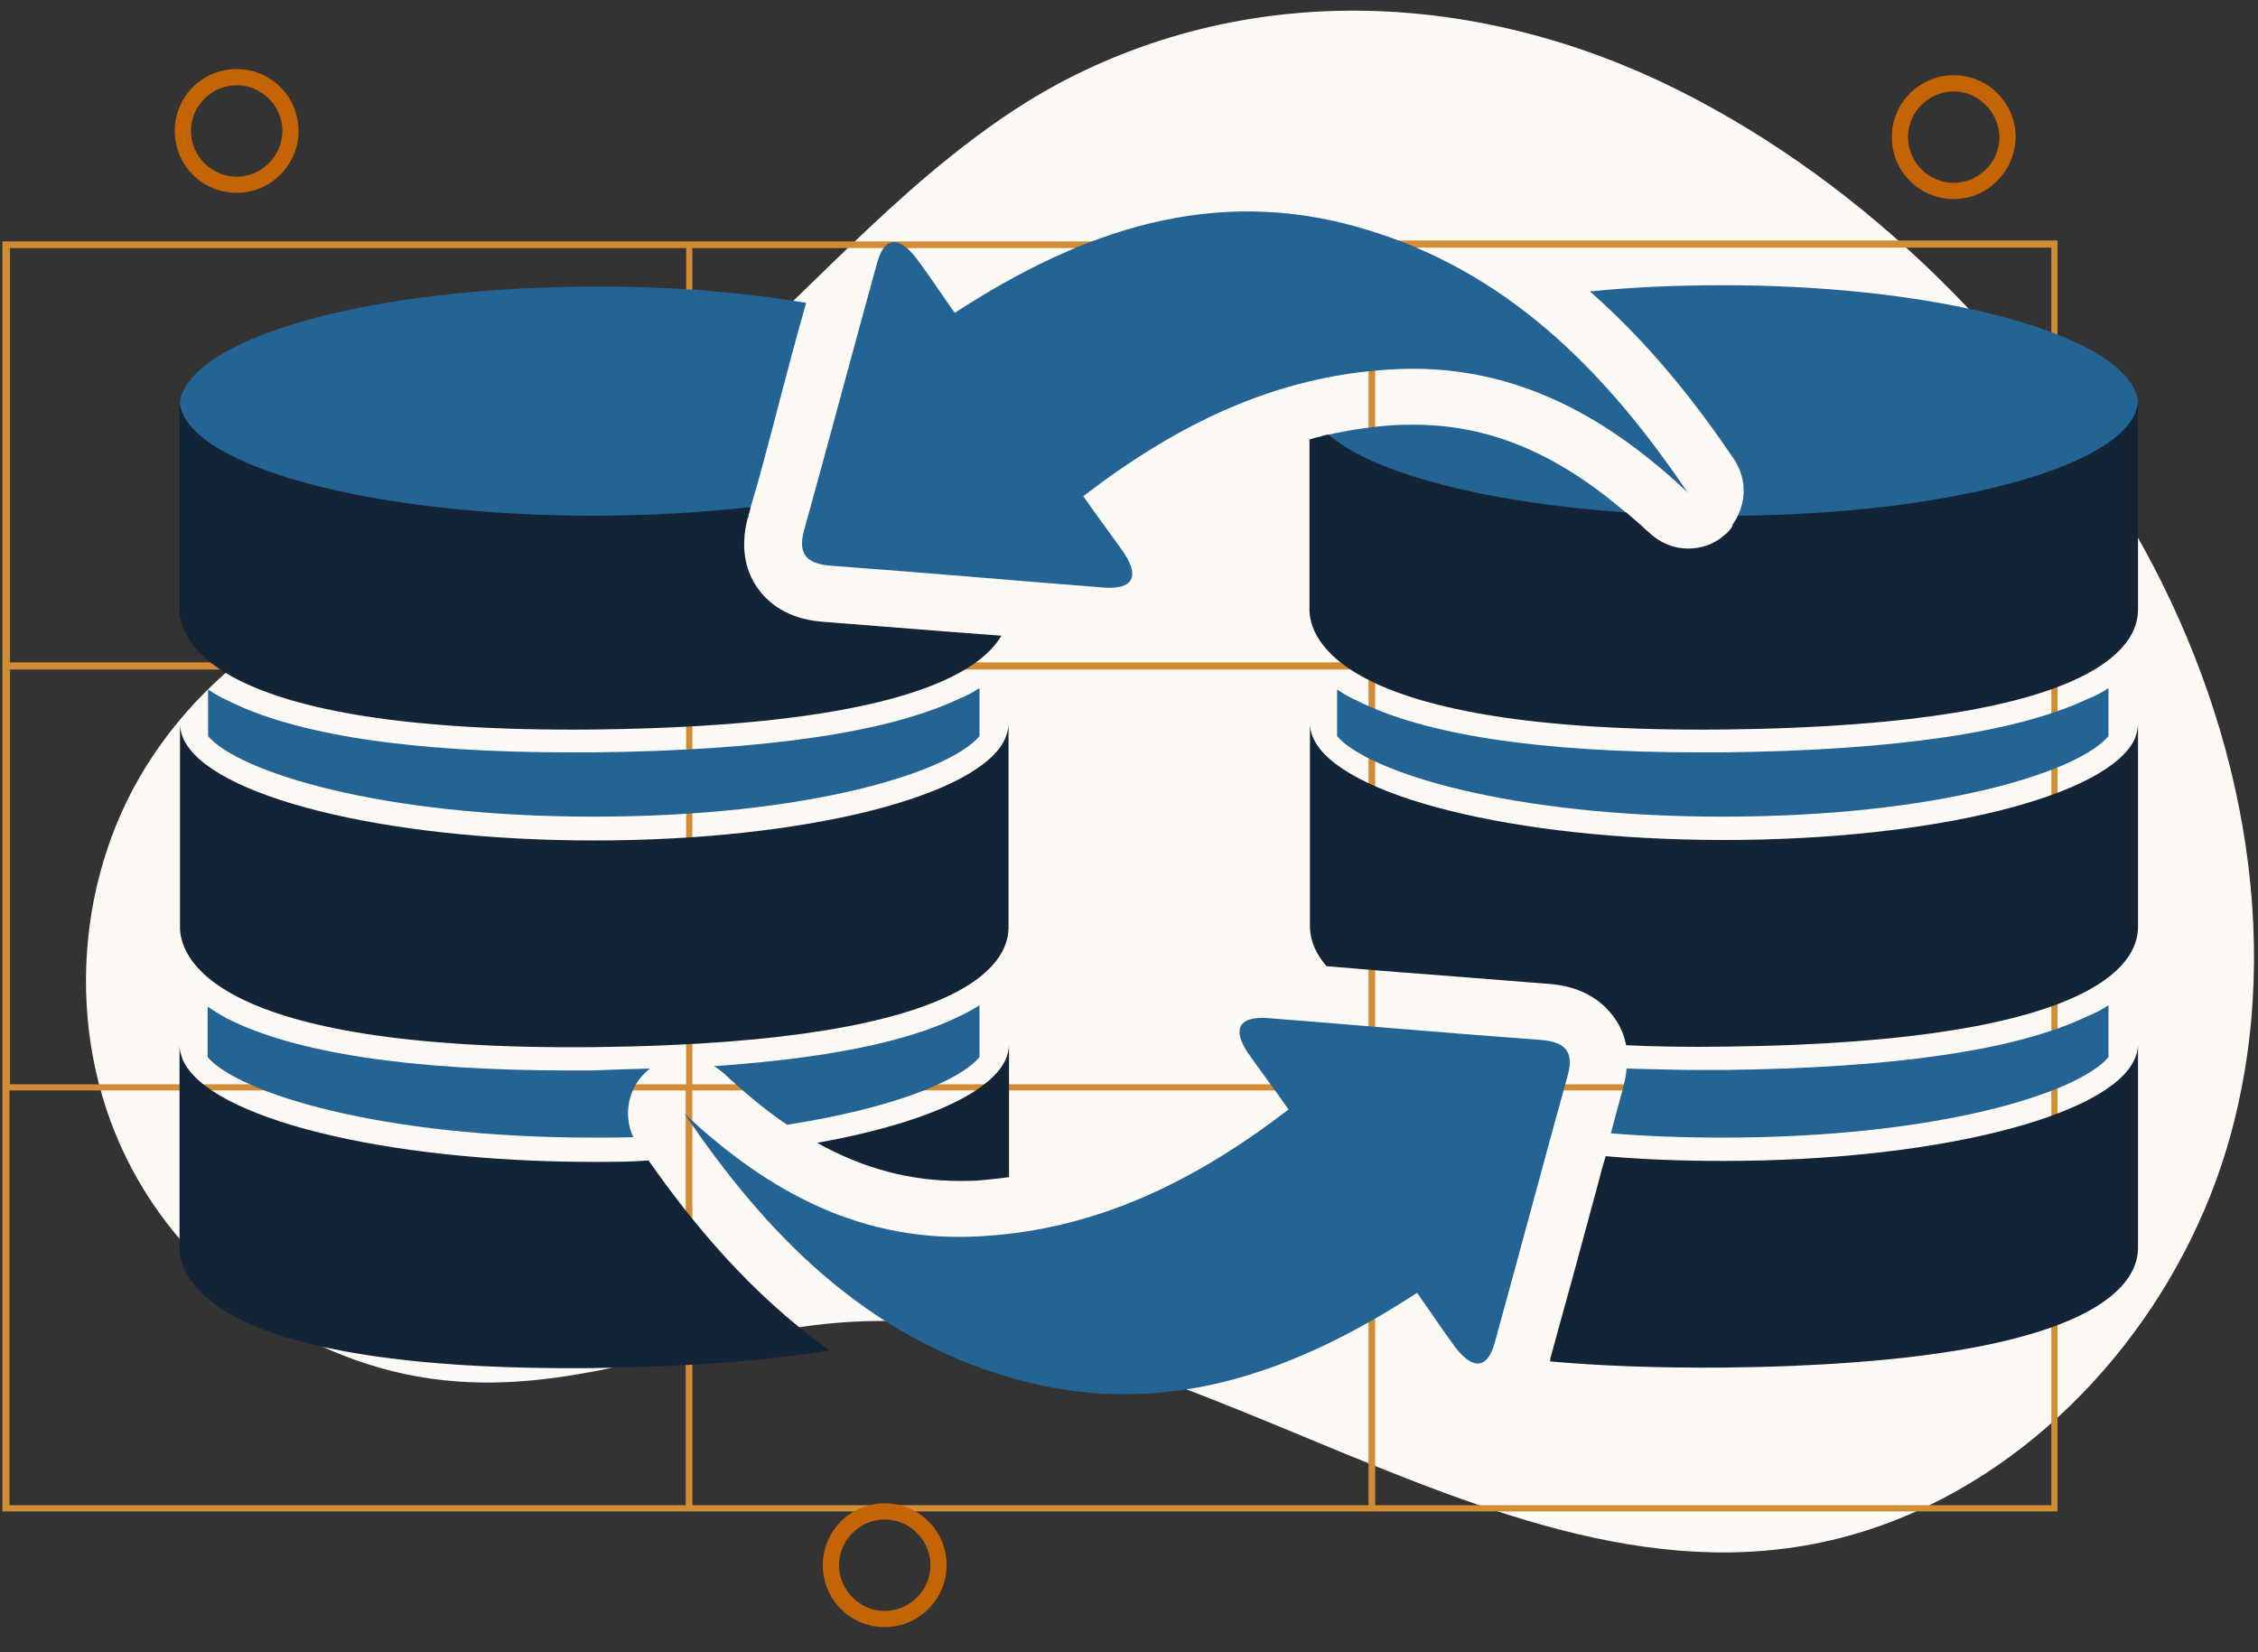 <?xml version="1.0" encoding="UTF-8"?>
<!-- Generator: Adobe Illustrator 28.0.0, SVG Export Plug-In . SVG Version: 6.00 Build 0)  -->
<svg xmlns="http://www.w3.org/2000/svg" xmlns:xlink="http://www.w3.org/1999/xlink" version="1.1" id="Layer_1" x="0px" y="0px" viewBox="0 0 474.2 347" style="enable-background:new 0 0 474.2 347;" xml:space="preserve">
<rect x="0" y="0" width="474.2" height="347" fill="#333333" stroke="none"/>
<style type="text/css">
	.st0{fill:#FDF9F5;}
	.st1{fill:#D28C34;}
	.st2{fill:#C46404;}
	.st3{fill:#246494;}
	.st4{fill:#132436;}
</style>
<path class="st0" d="M199.7,32.8c-23.7,18.9-43.2,43.3-68.4,60.6c-33.2,22.8-75.6,29.8-99.3,65.5c-16.3,24.4-18.5,57.6-5.6,84  c12.8,26.4,40.2,45.1,69.5,47.2c27.6,2.1,52.9-10.1,79.9-12.3c77.3-6.6,149.8,74.1,226.6,39.6c32.1-14.4,56.7-45.1,66-78.9  c11.7-42.4,1.8-88.7-20.1-126.8C426,73,392.5,39,352.4,18.9c-41.2-20.6-89-23.3-130.2-1.3C214.2,21.9,206.7,27.2,199.7,32.8z"></path>
<path class="st1" d="M288.8,50.7h-1.4h-142H144H0.5v88.4v1.4v87.1v1.4v88.4h143.4h1.4h142h1.4h143.4v-88.6v-1.4v-87.1V139V50.5  H288.8V50.7z M145.4,52.1h142v87h-142V52.1z M287.4,227.7h-142v-87.1h142V227.7z M2.1,52.1h142v87H2.1V52.1z M2.1,140.6h142v87.1  H2.1V140.6z M143.9,316.1H2V229h142v87.1H143.9z M287.4,316.1h-142V229h142V316.1z M430.6,316.1H288.8V229h142v87.1H430.6z   M430.6,227.7H288.8v-87.1h142v87.1H430.6z M288.8,139.1V52h142v87.1H288.8z"></path>
<path class="st2" d="M185.8,341.7c-7.2,0-13-5.8-13-13s5.8-13,13-13s13,5.8,13,13C198.8,335.8,193,341.7,185.8,341.7z M185.8,319.1  c-5.2,0-9.6,4.3-9.6,9.6c0,5.2,4.3,9.6,9.6,9.6c5.2,0,9.6-4.3,9.6-9.6C195.4,323.5,191.1,319.1,185.8,319.1z"></path>
<path class="st2" d="M49.7,40.5c-7.2,0-13-5.8-13-13s5.8-13,13-13s13,5.8,13,13C62.7,34.6,56.9,40.5,49.7,40.5z M49.7,17.9  c-5.2,0-9.6,4.3-9.6,9.6c0,5.2,4.3,9.6,9.6,9.6c5.2,0,9.6-4.3,9.6-9.6S54.9,17.9,49.7,17.9z"></path>
<path class="st2" d="M410.3,41.8c-7.2,0-13-5.8-13-13s5.8-13,13-13s13,5.8,13,13C423.2,35.9,417.5,41.8,410.3,41.8z M410.3,19.2  c-5.2,0-9.6,4.3-9.6,9.6c0,5.2,4.3,9.6,9.6,9.6c5.2,0,9.6-4.3,9.6-9.6C419.8,23.6,415.5,19.2,410.3,19.2z"></path>
<path class="st3" d="M205.7,144.5v10.1c-6.4,7.6-36,16.9-81,16.9s-74.5-9.4-81-16.9v-9.8c1.2,0.8,2.5,1.6,3.9,2.2  c14.3,7.3,38.6,11,72.2,11c1.6,0,3.1,0,4.9,0c36.1-0.4,61.9-4.2,76.8-11.3C203.1,146.1,204.4,145.3,205.7,144.5z"></path>
<path class="st3" d="M136.5,224.4c-0.1,0.1-0.3,0.3-0.5,0.4c-4.1,3.5-5.2,9.3-3,14c-2.8,0.1-5.5,0.1-8.4,0.1c-45,0-74.5-9.4-81-16.9  v-10.6c1.2,0.8,2.5,1.6,3.9,2.4c14.3,7.3,38.6,11,72.2,11c1.6,0,3.1,0,4.7,0C128.8,224.6,132.7,224.5,136.5,224.4z"></path>
<path class="st3" d="M205.7,211.1V222c-4.2,5-18.4,10.8-40.4,14.2c-4.5-3-8.9-6.7-13.4-10.9c-0.7-0.5-1.2-1-2-1.4  c23.2-1.6,40.4-5,51.4-10.4C203.1,212.7,204.4,211.9,205.7,211.1z"></path>
<path class="st3" d="M169.3,63.6c-2.4,8.4-4.6,16.8-6.7,24.9c-1.6,6-3.1,11.9-4.9,17.8c-0.1,0.7-0.4,1.3-0.5,2c0,0.1,0,0.3-0.1,0.4  c-10,1.2-20.9,1.8-32.3,1.8c-44.3,0-81-9.6-86.3-22c-0.4-1.1-0.7-2.1-0.7-3.1c0-0.3,0-0.5,0-0.8c0.1-1.6,0.9-3.3,2.1-4.7  c8.7-11.3,43.4-19.7,84.9-19.7C141,60.1,156.2,61.4,169.3,63.6z"></path>
<path class="st4" d="M210.3,133.5c-4.5,7.7-21.4,19-85.6,19.7c-81.5,0.8-87-19.4-87-25.2V84.1c0,0,0,0.1,0,0.4  c0.1,0.5,0.3,1.7,0.7,2.4c5.4,12.1,42,21.4,86.3,21.4c11.7,0,22.8-0.7,32.9-1.8c-0.1,0.7-0.4,1.3-0.5,2c0,0.1,0,0.3-0.1,0.4  c-1.8,7,0.1,11.8,2.1,14.6c3,4.2,7.7,6.7,14,7.1c8.4,0.7,16.9,1.3,25.3,2C202.4,132.9,206.3,133.2,210.3,133.5z"></path>
<path class="st4" d="M211.1,155.1c0.4-1.1,0.7-2.1,0.7-3v42.6c0,5.6-4.1,24.3-87,25.2c-81.5,0.8-87-19.4-87-25.2v-42.6  c0,1,0.3,2.1,0.7,3c5.4,12.1,42,21.4,86.3,21.4S205.7,167.2,211.1,155.1z"></path>
<path class="st4" d="M174.2,283.6c-12.2,2-28.2,3.4-49.5,3.7c-81.5,0.8-87-19.4-87-25.2v-42.6c0,1.1,0.3,2.1,0.7,3.1  c5.4,12.1,42,21.4,86.3,21.4c3.9,0,7.7,0,11.5-0.3C145.1,256.4,157.3,271.5,174.2,283.6z"></path>
<path class="st4" d="M211.9,219.4v27.8c-2.1,0.3-4.2,0.5-6.3,0.7c-1.3,0.1-2.8,0.1-4.1,0.1c-10.4,0-20.2-2.6-29.9-8  c21.3-3.8,36.2-10.1,39.6-17.5C211.6,221.5,211.9,220.4,211.9,219.4z"></path>
<path class="st3" d="M442.8,144.5v10.1c-6.4,7.6-36,16.9-81,16.9s-74.5-9.4-81-16.9v-9.8c1.2,0.8,2.5,1.6,3.9,2.2  c14.3,7.3,38.6,11,72.2,11c1.6,0,3.1,0,4.9,0c36.1-0.4,61.9-4.2,76.8-11.3C440.2,146.1,441.6,145.3,442.8,144.5z"></path>
<path class="st3" d="M442.8,211.1V222c-6.4,7.6-36,16.9-81,16.9c-8.4,0-16.3-0.3-23.5-0.9c0.8-3.1,1.7-6.3,2.5-9.3  c0.4-1.6,0.7-2.9,0.8-4.3c5,0.1,10.1,0.3,15.5,0.3c1.6,0,3.1,0,4.7,0c36.1-0.4,61.9-4.2,76.6-11.3  C440.2,212.7,441.6,211.9,442.8,211.1z"></path>
<path class="st3" d="M341.4,107.6c0.9,0.8,2,1.7,2.9,2.5c-32.7-2-58.7-9.2-66.8-18.5c0.5-0.1,0.9-0.3,1.4-0.3c4.5-1,9.1-1.7,13.6-2  c1.3-0.1,2.8-0.1,4.1-0.1C312.4,89.1,326.7,95,341.4,107.6z"></path>
<path class="st3" d="M449,85.3c0,1-0.3,2.1-0.7,3.1c-5.4,12.3-41.1,21.8-84.6,22c0.5-0.8,1-1.6,1.4-2.4c1.7-3.7,1.4-8-0.9-11.5  c-7.3-10.8-17.1-23.7-30.3-35.3c8.8-0.9,18.2-1.3,28.1-1.3c41.2,0,75.7,8.4,84.8,19.6c1.3,1.6,2.1,3.3,2.2,5  C449,84.8,449,85,449,85.3z"></path>
<path class="st4" d="M449,83.9V128c0,5.6-4.1,24.3-87,25.2c-81.4,0.8-87-19.4-87-25.2V92.3c0.9-0.3,1.7-0.5,2.6-0.7  c0.5-0.1,0.9-0.3,1.4-0.3c9.2,8,32.8,14.3,62.5,16.3c0.9,0.8,2,1.7,2.9,2.5c0.7,0.7,1.3,1.2,2,1.8c2.2,2.1,5.1,3.3,8.1,3.3  c2.8,0,5.5-0.9,7.6-2.8c0.7-0.5,1.2-1.1,1.6-1.7c0.5-0.8,1-1.6,1.4-2.4c42.9-0.4,77.9-9.6,83.2-21.3c0.4-0.8,0.5-1.8,0.7-2.4  C449,84.1,449,83.9,449,83.9z"></path>
<path class="st4" d="M449,152v42.6c0,5.6-4.1,24.3-87,25.2c-7.5,0.1-14.3,0-20.5-0.3c-0.5-2.5-1.4-4.3-2.5-5.8  c-3-4.2-7.7-6.7-14-7.1c-8.4-0.7-16.9-1.3-25.3-2c-7-0.5-14-1.1-21.1-1.7c-3-3.4-3.5-6.6-3.5-8.3V152c0,1.1,0.3,2.1,0.7,3  c5.4,12.1,42,21.4,86.3,21.4s81-9.3,86.3-21.4C448.7,154.1,449,153,449,152z"></path>
<path class="st4" d="M449,219.4V262c0,5.6-4.1,24.3-87,25.2c-14.4,0.1-26.5-0.4-36.5-1.3c0.1-0.3,0.1-0.4,0.1-0.7  c3.4-12.2,6.8-24.7,10-36.6c0.5-2,1-3.8,1.6-5.8c7.9,0.7,16.1,1,24.8,1c44.3,0,81-9.3,86.3-21.4C448.7,221.5,449,220.4,449,219.4z"></path>
<path class="st3" d="M270.6,233c-19.8,15.2-40.4,25.2-64.4,26.6c-24.9,1.6-44.9-9.2-62.5-25.8c17.3,25.6,38.1,46.7,68.5,55.5  c31.1,9.1,58.8-0.5,85.4-17.8c2.9,4.1,5.4,7.9,8,11.4c3.3,4.3,6.6,5.2,8.3-0.9c5.2-18.8,10.2-37.7,15.4-56.4c1.3-5-0.9-6.8-5.6-7.2  c-19.2-1.4-38.3-3.1-57.5-4.6c-5.9-0.4-7.5,2.2-4.2,7.2C264.7,224.9,267.5,228.5,270.6,233z"></path>
<path class="st3" d="M227.5,104.2C247.3,89,267.9,79,291.9,77.6c24.9-1.6,44.9,9.2,62.5,25.8c-17.3-25.6-38.1-46.7-68.5-55.5  c-31.1-9.1-58.8,0.5-85.4,17.8c-2.9-4.1-5.4-7.9-8-11.4c-3.3-4.3-6.6-5.2-8.3,0.9C179,74,174,92.9,168.8,111.6  c-1.3,5,0.9,6.8,5.6,7.2c19.2,1.4,38.3,3.1,57.5,4.6c5.9,0.4,7.5-2.2,4.2-7.2C233.4,112.3,230.6,108.7,227.5,104.2z"></path>
</svg>
